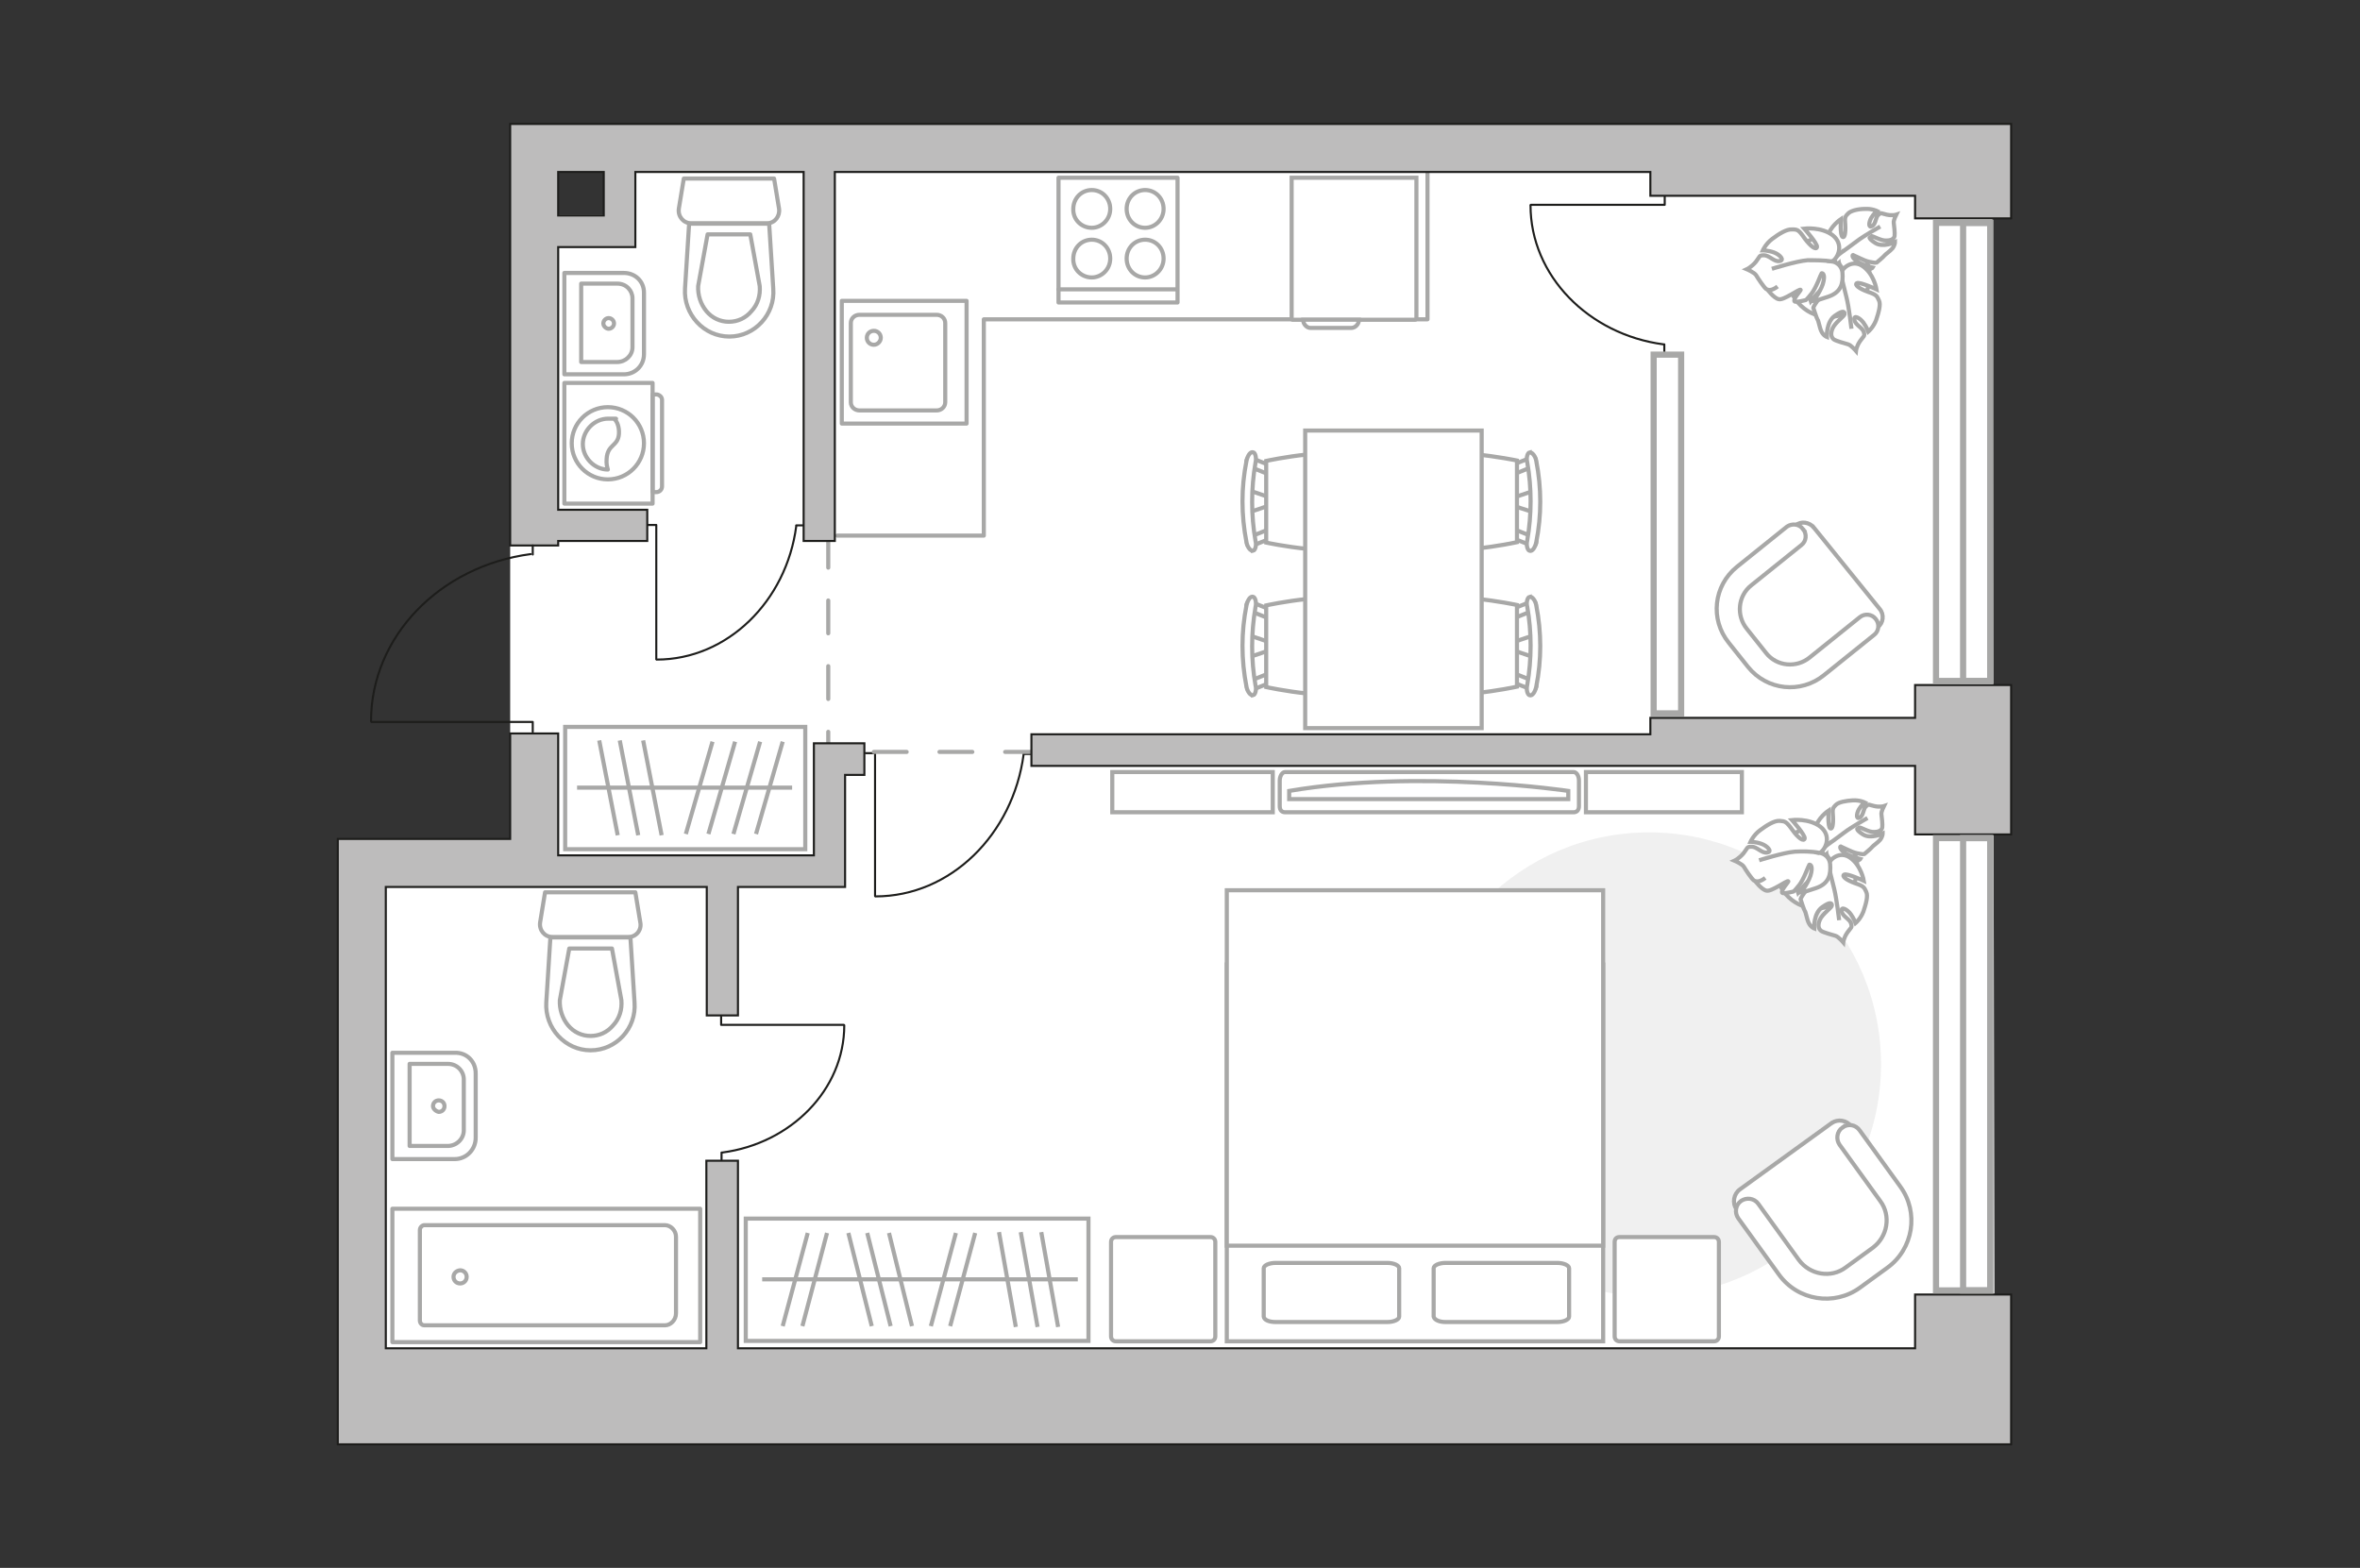 <?xml version="1.0" encoding="UTF-8"?>
<svg id="_Слой_1" data-name="Слой_1" xmlns="http://www.w3.org/2000/svg" version="1.1" viewBox="0 0 575 382">
  <rect x="0" y="0" width="575" height="382" fill="#333333" stroke="none"/>
  <!-- Generator: Adobe Illustrator 29.5.0, SVG Export Plug-In . SVG Version: 2.1.0 Build 137)  -->
  <defs>
    <style>
      .st0, .st1, .st2, .st3, .st4 {
        stroke: #a8a8a7;
      }

      .st0, .st2, .st3, .st5, .st4, .st6, .st7 {
        fill: none;
      }

      .st0, .st2, .st4, .st6, .st7 {
        stroke-linecap: round;
      }

      .st0, .st2, .st6, .st7 {
        stroke-linejoin: round;
      }

      .st8 {
        fill: #bdbcbc;
      }

      .st8, .st1, .st3, .st4 {
        stroke-miterlimit: 10;
      }

      .st8, .st7 {
        stroke: #1d1d1b;
        stroke-width: .5px;
      }

      .st1, .st9 {
        fill: #fff;
      }

      .st2 {
        stroke-dasharray: 8;
      }

      .st10 {
        fill: #f0f0f0;
      }

      .st5 {
        stroke: #5b4d63;
        stroke-width: .2px;
      }

      .st4 {
        stroke-width: 1.5px;
      }

      .st6 {
        stroke: #8c8c8c;
      }
    </style>
  </defs>
  <g id="bg">
    <polygon class="st9" points="124.3 52.3 147.1 52.3 147.2 30.2 485.4 30.2 486 351.9 82.3 351.9 82.3 204.4 124.3 204.4 124.3 52.3"/>
  </g>
  <g id="furniture">
    <path id="Vector_148" class="st0" d="M204,130.5h35.7v-52.7h108.1v-35.6"/>
    <g>
      <path id="Vector_8" class="st1" d="M314.7,77.6v-34.3h30.4v34.3c0,0-.1.3-.3.3h-29.8c-.1,0-.3,0-.3-.3Z"/>
      <path id="Vector_9" class="st1" d="M329.2,79.9h-9.9c-.9,0-1.8-.9-1.8-2h13.6c0,1.1-.9,2-1.9,2Z"/>
    </g>
    <g>
      <g id="Group_2">
        <g id="Group_3">
          <path id="Vector_10" class="st1" d="M373.6,124.8l-5.6-1.8v-1.5l5.6-1.9v5.2Z"/>
        </g>
        <g id="Group_4">
          <path id="Vector_11" class="st1" d="M368.3,129.9c.1-.6.5-.9,1-.8l4.5,1.8c.4,0,.6.6.5,1.3s-.5.9-1,.8l-4.5-1.8c-.4,0-.6-.5-.6-1,0-.2,0-.3.1-.3Z"/>
        </g>
        <g id="Group_5">
          <path id="Vector_12" class="st1" d="M368.7,113.2l4.5-1.8c.5-.3.9,0,1,.8s0,1.3-.5,1.4l-4.5,1.8c-.5.3-.9,0-1-.8v-.3c0-.4.2-.9.5-1.1Z"/>
        </g>
        <path id="Vector_13" class="st1" d="M369.6,112.2v19.9s-19.2,4.2-23.4,0c-3.5-3.5-3.5-16.4,0-19.9,4.2-4,23.4,0,23.4,0Z"/>
        <path id="Vector_14" class="st1" d="M372.7,110.2c.6,0,1.4.9,1.6,2.1,1.3,6.6,1.3,13.3,0,19.8-.3,1.4-1,2.3-1.6,2.1-.5-.1-.9-1.3-.6-2.5,1.1-6.3,1.1-12.9,0-19.1-.3-1.1.1-2.3.6-2.4Z"/>
      </g>
      <g id="Group_21" data-name="Group_2">
        <g id="Group_31" data-name="Group_3">
          <path id="Vector_101" data-name="Vector_10" class="st1" d="M373.6,160.1l-5.6-1.9v-1.5l5.6-1.9v5.3Z"/>
        </g>
        <g id="Group_41" data-name="Group_4">
          <path id="Vector_111" data-name="Vector_11" class="st1" d="M368.3,165c.1-.6.5-.9,1-.8l4.5,1.8c.4,0,.6.6.5,1.3-.1.6-.5.9-1,.8l-4.5-1.8c-.4,0-.6-.5-.6-1q0-.2.1-.3Z"/>
        </g>
        <g id="Group_51" data-name="Group_5">
          <path id="Vector_121" data-name="Vector_12" class="st1" d="M368.7,148.3l4.5-1.8c.5-.3.9.1,1,.8s0,1.3-.5,1.4l-4.5,1.8c-.5.3-.9-.1-1-.8v-.3c0-.4.2-.8.5-1.1Z"/>
        </g>
        <path id="Vector_131" data-name="Vector_13" class="st1" d="M369.6,147.4v19.9s-19.2,4.2-23.4,0c-3.5-3.5-3.5-16.4,0-19.9,4.2-4.1,23.4,0,23.4,0Z"/>
        <path id="Vector_141" data-name="Vector_14" class="st1" d="M372.7,145.4c.6-.1,1.4.9,1.6,2.1,1.3,6.6,1.3,13.3,0,19.8-.3,1.4-1,2.3-1.6,2.1-.5-.1-.9-1.3-.6-2.5,1.1-6.3,1.1-12.9,0-19.1-.3-1.1.1-2.3.6-2.4Z"/>
      </g>
      <g id="Group_22" data-name="Group_2">
        <g id="Group_32" data-name="Group_3">
          <path id="Vector_102" data-name="Vector_10" class="st1" d="M304.4,154.8l5.6,1.9v1.5l-5.6,1.9v-5.3Z"/>
        </g>
        <g id="Group_42" data-name="Group_4">
          <path id="Vector_112" data-name="Vector_11" class="st1" d="M309.7,149.7c-.1.6-.5.9-1,.8l-4.5-1.8c-.4,0-.6-.6-.5-1.3s.5-.9,1-.8l4.5,1.8c.4,0,.6.5.6,1,0,.2,0,.3-.1.3Z"/>
        </g>
        <g id="Group_52" data-name="Group_5">
          <path id="Vector_122" data-name="Vector_12" class="st1" d="M309.3,166.4l-4.5,1.8c-.5.3-.9-.1-1-.8-.1-.6,0-1.3.5-1.4l4.5-1.8c.5-.3.9.1,1,.8v.3c0,.4-.3.9-.5,1.1Z"/>
        </g>
        <path id="Vector_132" data-name="Vector_13" class="st1" d="M308.5,167.4v-19.9s19.2-4.2,23.4,0c3.5,3.5,3.5,16.4,0,19.9-4.3,4.2-23.4,0-23.4,0Z"/>
        <path id="Vector_142" data-name="Vector_14" class="st1" d="M305.3,169.4c-.6.1-1.4-.9-1.6-2.1-1.3-6.6-1.3-13.3,0-19.8.3-1.4,1-2.3,1.6-2.1.5.1.9,1.3.6,2.5-1.1,6.3-1.1,12.9,0,19.1.3,1.1-.1,2.3-.6,2.4Z"/>
      </g>
      <g id="Group_23" data-name="Group_2">
        <g id="Group_33" data-name="Group_3">
          <path id="Vector_103" data-name="Vector_10" class="st1" d="M304.4,119.5l5.6,1.9v1.5l-5.6,1.9v-5.3Z"/>
        </g>
        <g id="Group_43" data-name="Group_4">
          <path id="Vector_113" data-name="Vector_11" class="st1" d="M309.7,114.6c-.1.6-.5.9-1,.8l-4.5-1.8c-.4,0-.6-.6-.5-1.3s.5-.9,1-.8l4.5,1.8c.4,0,.6.5.6,1q0,.2-.1.3Z"/>
        </g>
        <g id="Group_53" data-name="Group_5">
          <path id="Vector_123" data-name="Vector_12" class="st1" d="M309.3,131.3l-4.5,1.8c-.5.3-.9-.1-1-.8-.1-.6,0-1.3.5-1.4l4.5-1.8c.5-.3.9.1,1,.8v.3c0,.5-.3.8-.5,1.1Z"/>
        </g>
        <path id="Vector_133" data-name="Vector_13" class="st1" d="M308.5,132.2v-19.9s19.2-4.2,23.4,0c3.5,3.5,3.5,16.4,0,19.9-4.3,4.1-23.4,0-23.4,0Z"/>
        <path id="Vector_143" data-name="Vector_14" class="st1" d="M305.3,134.2c-.6.1-1.4-.9-1.6-2.1-1.3-6.6-1.3-13.3,0-19.8.3-1.4,1-2.3,1.6-2.1.5,0,.9,1.3.6,2.5-1.1,6.3-1.1,12.9,0,19.1.3,1.1-.1,2.3-.6,2.4Z"/>
      </g>
      <path id="Vector_35" class="st1" d="M361,177.4h-43v-72.5h43v72.5Z"/>
    </g>
    <g>
      <polyline class="st7" points="157.7 127.9 159.9 127.9 159.9 160.6"/>
      <line class="st7" x1="194" y1="128" x2="195.8" y2="128"/>
      <path class="st7" d="M160,160.7c17.2,0,31.6-14.2,34-32.5"/>
    </g>
    <g>
      <path id="Vector_37" class="st1" d="M441.9,128.5l16.1,19.9c1.1,1.3.9,3.4-.5,4.4l-13.8,11.2c-5,4.1-12.4,3.2-16.5-1.8l-5.3-6.6c-4.1-5-3.2-12.4,1.8-16.5l13.8-11.1c1.3-1.1,3.3-.8,4.4.5Z"/>
      <path id="Vector_38" class="st1" d="M439.3,128.9c1,1.2.8,3-.4,3.9l-12.2,9.8c-3.3,2.6-3.7,7.4-1.1,10.6l4.7,5.9c2.6,3.3,7.4,3.7,10.6,1.1l12.2-9.8c1.2-1,3-.8,3.9.4,1,1.2.8,3-.4,3.9l-12.2,9.8c-5.7,4.6-13.9,3.7-18.5-2l-4.7-5.9c-4.6-5.7-3.7-13.9,2-18.5l12.2-9.8c1.2-.8,2.9-.7,3.9.6Z"/>
    </g>
    <g>
      <g>
        <path class="st0" d="M159,93.3v29.4h-21.5v-29.4h21.5Z"/>
        <path class="st0" d="M161.3,97.4v21.1c0,.8-.6,1.4-1.4,1.4h-.9v-23.8h.9c.7,0,1.4.6,1.4,1.3Z"/>
      </g>
      <g>
        <circle class="st0" cx="148.1" cy="108" r="8.8"/>
        <path class="st0" d="M150.8,105.7c-.2,3.1-2.8,2.5-3,6.1-.1,1.2.1,1.9.3,2.6-3.3,0-6.1-2.9-6.1-6.2s2.8-6.2,6.2-6.2,1.1,0,1.6.2c.6.6,1.1,1.9,1,3.5Z"/>
      </g>
    </g>
    <g>
      <polyline class="st7" points="405.6 47.7 405.6 49.9 373 49.9"/>
      <line class="st7" x1="405.5" y1="83.9" x2="405.5" y2="85.7"/>
      <path class="st7" d="M372.9,50c0,17.2,14.2,31.5,32.4,33.9"/>
    </g>
    <g>
      <path id="Vector_60" class="st1" d="M452.4,60.1c4,3.8,4.2,10,.4,14-3.8,4-10,4.2-14,.4-4-3.8-4.2-10-.4-14,3.7-4,10-4.2,14-.4Z"/>
      <path class="st1" d="M448.5,61.8s-1.2,1.3-.1,2.9,2.6,2.8,5.2,1.7c2.6-1,2.7-1.2,2.7-1.2,0,0-2.9-.7-4.1-1.7-1.2-1-.8-1.4-.7-1.4s2.5,1.4,4,1.7c1.4.3,1.7.2,1.7.2,0,0,1.7-1.4,1.9-1.7.2-.3,1.4-1.1,2-1.8.6-.8.6-1.5.6-1.5,0,0-2.9,1.4-4.8.2s-1.5-1.6-1-1.7c.5,0,2.4,1.2,3.7,1.1,1.3,0,1.9-.5,2-1.1s-.1-2.6-.2-3.2c-.1-.6.6-2,.6-2,0,0-.9.3-2.3,0s-1.3-.6-2,0c-.8.6-.6,2.3-1.6,2.8-.9.5-.8-.9-.2-2,.6-1,1.4-1.7,1.4-1.7,0,0-1.2-.6-2.9-.5-1.6,0-3.4.4-4.1,1.1s-.9.9-.7,2.9c.1,2-.2,3.2-.7,2.8-.6-.4-.4-4.3-.4-4.3,0,0-2.7,1.8-3.3,4.5-.6,2.9,2,4.2,3.3,3.9Z"/>
      <path class="st1" d="M458.1,55.2s-3.9,2.2-5.6,3.5c-1.1.8-3.2,2.4-4.1,3-1.2.9-2.2,2.2-2.8,3.7"/>
      <path class="st1" d="M448.5,66.8s-.8-1.9-3.1-1.4c-2.2.5-4.2,1.5-4.3,4.7-.1,3.2,0,3.4,0,3.4,0,0,2-2.7,3.6-3.6,1.6-.8,1.9-.2,1.8,0-.1,0-2.7,2.1-3.7,3.4-1,1.4-1,1.7-1,1.7,0,0,.8,2.5,1,2.8.3.3.5,2,1,3s1.3,1.3,1.3,1.3c0,0-.2-3.7,2-5.2,2.1-1.5,2.4-.9,2.3-.3-.1.5-2.3,2-2.9,3.4s-.3,2.2.3,2.7c.6.4,2.8,1,3.5,1.2s1.9,1.6,1.9,1.6c0,0,.1-1.1,1-2.4s1.2-1.1.9-2.2c-.3-1.1-2.1-1.7-2.3-3-.2-1.3,1.4-.4,2.2.7.8,1.1,1.2,2.2,1.2,2.2,0,0,1.2-1,1.9-2.8.6-1.8,1.2-3.8.7-4.8-.5-1.1-.6-1.4-2.7-2.1-2.2-.8-3.3-1.7-2.7-2.1.7-.4,4.8,1.5,4.8,1.5,0,0-.6-3.7-3.3-5.6-2.5-1.8-5.1.3-5.4,1.9Z"/>
      <path class="st1" d="M451.1,80.1s-.6-5.2-1.2-7.6c-.4-1.5-1.1-4.5-1.4-5.7-.4-1.8-1.4-3.3-2.6-4.6"/>
      <g>
        <path class="st1" d="M433.1,69.8c-1.3,1-2.2,1-2.8.6-.6-.5-2-2.6-2.4-3.3-.4-.7-2.3-1.5-2.3-1.5,0,0,1.1-.5,2.2-1.8,1.1-1.4.7-1.6,2-1.6s2.5,1.7,3.8,1.4c1.3-.2,0-1.6-1.4-2.1s-2.7-.5-2.7-.5c0,0,.7-1.6,2.3-2.8s3.5-2.4,4.8-2.3c1.3,0,1.6,0,3.1,2.2,1.5,2,2.8,2.9,3,2.1.2-.8-3.1-4.5-3.1-4.5,0,0,4.1-.5,6.9,1.6,2.8,2.2,1.4,5.5-.1,6.4,0,0,2.2.3,2.5,2.7.2,2.5-.2,4.8-3.5,5.9s-3.6,1.1-3.6,1.1c0,0,2.2-3,2.5-4.9.4-1.9-.4-2-.5-1.9s-1.3,3.5-2.4,4.9-1.4,1.6-1.4,1.6c0,0-2.6.7-2.8.3-.3-.7,1.7-2.7,1.5-2.8-.4-.2-4.1,2.6-5.3,2.3-1.2-.2-2.9-2.5-2.9-2.5"/>
        <path class="st1" d="M431.7,65.5s6-1.9,8.7-2.1c1.7,0,4.2,0,6,.3"/>
      </g>
    </g>
    <g>
      <polyline class="st7" points="175.7 247.7 175.7 249.7 205.6 249.7"/>
      <line class="st7" x1="175.8" y1="280.8" x2="175.8" y2="282.5"/>
      <path class="st7" d="M205.7,249.8c0,15.7-13,28.8-29.7,31"/>
    </g>
    <path id="Vector_51" class="st10" d="M345.3,259.3c0,31.2,25.3,56.5,56.5,56.5s56.5-25.3,56.5-56.5-25.3-56.5-56.5-56.5-56.5,25.4-56.5,56.5Z"/>
    <g>
      <g>
        <path id="Vector_98" class="st1" d="M390.6,235h-91.7v91.8h91.7v-91.8h0Z"/>
        <path id="Vector_99" class="st1" d="M298.9,216.9h91.7v86.6h-91.7v-86.6Z"/>
        <path id="Vector_100" class="st1" d="M352.2,322.1h27.2c1.6,0,2.9-.6,2.9-1.3v-11.8c0-.7-1.3-1.3-2.9-1.3h-27.2c-1.6,0-2.9.6-2.9,1.3v11.8c.2.8,1.4,1.3,2.9,1.3Z"/>
        <path id="Vector_101" class="st1" d="M310.8,322.1h27.2c1.6,0,2.9-.6,2.9-1.3v-11.8c0-.7-1.3-1.3-2.9-1.3h-27.2c-1.6,0-2.9.6-2.9,1.3v11.8c.1.8,1.3,1.3,2.9,1.3Z"/>
      </g>
      <path id="Vector_5" class="st1" d="M270.7,302.6v23c0,.7.5,1.2,1.2,1.2h23c.7,0,1.2-.5,1.2-1.2v-23c0-.7-.5-1.2-1.2-1.2h-23c-.7,0-1.2.5-1.2,1.2Z"/>
      <path id="Vector_51" data-name="Vector_5" class="st1" d="M393.4,302.6v23c0,.7.5,1.2,1.2,1.2h23c.7,0,1.2-.5,1.2-1.2v-23c0-.7-.5-1.2-1.2-1.2h-23c-.8,0-1.2.5-1.2,1.2Z"/>
    </g>
    <g>
      <path id="Vector_371" data-name="Vector_37" class="st1" d="M446.3,273.6l-22.4,16.2c-1.5,1.1-1.9,3.3-.8,4.8l11.2,15.5c4.1,5.7,12,6.9,17.7,2.8l7.4-5.4c5.7-4.1,6.9-12,2.8-17.7l-11.2-15.4c-1.1-1.5-3.2-1.8-4.7-.8Z"/>
      <path id="Vector_381" data-name="Vector_38" class="st1" d="M448.9,274.7c-1.4,1-1.6,2.9-.7,4.2l9.9,13.7c2.7,3.6,1.8,8.7-1.8,11.4l-6.6,4.8c-3.6,2.7-8.7,1.8-11.4-1.8l-9.9-13.7c-1-1.4-2.9-1.6-4.2-.7-1.4,1-1.6,2.9-.7,4.2l9.9,13.7c4.6,6.4,13.5,7.8,19.8,3.2l6.6-4.8c6.4-4.6,7.8-13.5,3.2-19.8l-9.9-13.7c-1-1.4-2.8-1.7-4.2-.7Z"/>
    </g>
    <g>
      <g>
        <path id="Vector_90" class="st1" d="M383.4,188.1c.7,0,1.3.9,1.3,2.1v6.2c0,1.1-.6,1.5-1.3,1.5h-70.3c-.7,0-1.3-.4-1.3-1.5v-6.2c0-1.1.6-2.1,1.3-2.1h70.3Z"/>
        <path id="Vector_91" class="st1" d="M314.1,194.7h68v-2s-36.1-5.4-68,0v2Z"/>
      </g>
      <path id="Vector_93" class="st1" d="M386.4,197.9h38v-9.8h-38v9.8Z"/>
      <path id="Vector_931" data-name="Vector_93" class="st1" d="M271,197.9h39.1v-9.8h-39.1v9.8Z"/>
    </g>
    <g>
      <path id="Vector_601" data-name="Vector_60" class="st1" d="M449.4,204.2c4,3.8,4.2,10,.4,14-3.8,4-10,4.2-14,.4s-4.2-10-.4-14,10-4.1,14-.4Z"/>
      <path class="st1" d="M445.5,205.9s-1.2,1.3-.1,2.9,2.6,2.8,5.2,1.7c2.6-1,2.7-1.2,2.7-1.2,0,0-2.9-.7-4.1-1.7s-.8-1.4-.7-1.4,2.5,1.4,4,1.7c1.4.3,1.7.2,1.7.2,0,0,1.7-1.4,1.9-1.7.2-.3,1.4-1.1,2-1.8.6-.8.6-1.5.6-1.5,0,0-2.9,1.4-4.8.2s-1.5-1.6-1-1.7c.5-.1,2.4,1.2,3.7,1.1,1.3,0,1.9-.5,2-1.1s-.1-2.6-.2-3.2c-.1-.6.6-2,.6-2,0,0-.9.3-2.3,0s-1.3-.6-2,0c-.8.6-.6,2.3-1.6,2.8-.9.5-.8-.9-.2-2,.6-1,1.4-1.7,1.4-1.7,0,0-1.2-.6-2.9-.5-1.6.1-3.4.4-4.1,1.1-.7.7-.9.9-.7,2.9.1,2-.2,3.2-.7,2.8-.6-.4-.4-4.3-.4-4.3,0,0-2.7,1.8-3.3,4.5-.6,2.9,1.9,4.2,3.3,3.9Z"/>
      <path class="st1" d="M455,199.3s-3.9,2.2-5.6,3.5c-1.1.8-3.2,2.4-4.1,3-1.2.9-2.2,2.2-2.8,3.7"/>
      <path class="st1" d="M445.4,210.9s-.8-1.9-3.1-1.4c-2.2.5-4.2,1.5-4.3,4.7-.1,3.2,0,3.4,0,3.4,0,0,2-2.7,3.6-3.6,1.6-.8,1.9-.2,1.8,0-.1.1-2.7,2.1-3.7,3.4-1,1.4-1,1.7-1,1.7,0,0,.8,2.5,1,2.8.3.3.5,2,1,3s1.3,1.3,1.3,1.3c0,0-.2-3.7,2-5.2,2.1-1.5,2.4-.9,2.3-.3-.1.5-2.3,2-2.9,3.4s-.3,2.2.3,2.7c.6.4,2.8,1,3.5,1.2s1.9,1.6,1.9,1.6c0,0,.1-1.1,1-2.4.9-1.3,1.2-1.1.9-2.2-.3-1.1-2.1-1.7-2.3-3-.2-1.3,1.4-.4,2.2.7.8,1.1,1.2,2.2,1.2,2.2,0,0,1.2-1,1.9-2.8.6-1.8,1.2-3.8.7-4.8-.5-1.1-.6-1.4-2.7-2.1-2.2-.8-3.3-1.7-2.7-2.1.7-.4,4.8,1.5,4.8,1.5,0,0-.6-3.7-3.3-5.6-2.5-1.8-5.1.3-5.4,1.9Z"/>
      <path class="st1" d="M448.1,224.2s-.6-5.2-1.2-7.6c-.4-1.5-1.1-4.5-1.4-5.7-.4-1.8-1.4-3.3-2.6-4.6"/>
      <g>
        <path class="st1" d="M430.1,213.9c-1.3,1-2.2,1-2.8.6-.6-.5-2-2.6-2.4-3.3s-2.3-1.5-2.3-1.5c0,0,1.1-.5,2.2-1.8,1.1-1.4.7-1.6,2-1.6s2.5,1.7,3.8,1.4c1.3-.2,0-1.6-1.4-2.1s-2.7-.5-2.7-.5c0,0,.7-1.6,2.3-2.8s3.5-2.4,4.8-2.3c1.3.1,1.6.1,3.1,2.2s2.8,2.9,3,2.1c.2-.8-3.1-4.5-3.1-4.5,0,0,4.1-.5,6.9,1.6,2.8,2.2,1.4,5.5-.1,6.4,0,0,2.2.3,2.5,2.7.2,2.5-.2,4.8-3.5,5.9-3.3,1.1-3.6,1.1-3.6,1.1,0,0,2.2-3,2.5-4.9.4-1.9-.4-2-.5-1.9s-1.3,3.5-2.4,4.9-1.4,1.6-1.4,1.6c0,0-2.6.7-2.8.3-.3-.7,1.7-2.7,1.5-2.8-.4-.2-4.1,2.6-5.3,2.3-1.2-.2-2.9-2.5-2.9-2.5"/>
        <path class="st1" d="M428.6,209.6s6-1.9,8.7-2.1c1.7-.1,4.2-.1,6,.3"/>
      </g>
    </g>
    <g>
      <rect class="st1" x="181.7" y="296.9" width="83.5" height="29.8"/>
      <line class="st3" x1="243.4" y1="300.2" x2="247.5" y2="323.3"/>
      <line class="st3" x1="248.7" y1="300.2" x2="252.8" y2="323.3"/>
      <line class="st3" x1="253.7" y1="300.2" x2="257.8" y2="323.3"/>
      <line class="st3" x1="232.9" y1="300.4" x2="226.8" y2="323.1"/>
      <line class="st3" x1="237.6" y1="300.4" x2="231.5" y2="323.1"/>
      <line class="st3" x1="196.8" y1="300.4" x2="190.7" y2="323.1"/>
      <line class="st3" x1="201.5" y1="300.4" x2="195.5" y2="323.1"/>
      <line class="st3" x1="206.7" y1="300.4" x2="212.4" y2="323.1"/>
      <line class="st3" x1="216.6" y1="300.4" x2="222.2" y2="323.1"/>
      <line class="st3" x1="211.3" y1="300.4" x2="217" y2="323.1"/>
      <line class="st3" x1="185.7" y1="311.7" x2="262.6" y2="311.7"/>
    </g>
    <g>
      <polyline class="st7" points="210.9 183.5 213.2 183.5 213.2 218.3"/>
      <line class="st7" x1="249.4" y1="183.7" x2="251.3" y2="183.7"/>
      <path class="st7" d="M213.3,218.4c18.3,0,33.5-15.1,36.1-34.6"/>
    </g>
  </g>
  <g id="plan">
    <polyline class="st2" points="201.8 130.3 201.8 183.2 254.8 183.2"/>
    <rect class="st5" x="107.4" y="209.7" width="25.4" height="5.2"/>
    <g>
      <polygon class="st8" points="466.6 328.5 179.8 328.5 179.8 282.8 172.1 282.8 172.1 328.5 94 328.5 94 216.1 124.3 216.1 124.3 216.1 133.7 216.1 133.7 216.1 172.2 216.1 172.2 247.4 179.8 247.4 179.8 216.1 205.9 216.1 205.9 212.2 205.9 212.2 205.9 188.8 210.6 188.8 210.6 181.1 205.9 181.1 201.8 181.1 198.3 181.1 198.3 208.4 136 208.4 136 178.7 124.3 178.7 124.3 204.4 82.3 204.4 82.3 210.2 82.3 210.2 82.3 333.7 82.3 333.7 82.3 351.9 488.8 351.9 488.8 351.9 490 351.9 490 315.4 466.6 315.4 466.6 328.5"/>
      <polygon class="st8" points="466.6 174.9 402.1 174.9 402.1 178.9 251.3 178.9 251.3 186.6 402.1 186.6 402.1 186.6 466.6 186.6 466.6 203.3 490 203.3 490 166.9 466.6 166.9 466.6 174.9"/>
      <path class="st8" d="M475.5,30.2H124.3v102.7h11.7v-1.1h21.7v-7.6h-21.7V60.2h18.8v-18.3h41v89.9h7.6V41.9h198.7v5.8h64.5v5.5h23.4v-23h-14.5ZM147.2,52.5h-11.2v-10.6h11.1v10.6h0Z"/>
    </g>
    <g>
      <path id="Vector_142" class="st0" d="M286.9,43.3h-29v30.4h29v-30.4Z"/>
      <g id="Group_28">
        <g id="Group_29">
          <path id="Vector_143" class="st0" d="M266,55.5c2.4,0,4.5-2,4.5-4.6s-2-4.6-4.5-4.6-4.5,2-4.5,4.6c-.1,2.6,2,4.6,4.5,4.6Z"/>
          <path id="Vector_144" class="st0" d="M266,67.6c2.4,0,4.5-2,4.5-4.6s-2-4.6-4.5-4.6-4.5,2-4.5,4.6c-.1,2.6,2,4.6,4.5,4.6Z"/>
        </g>
        <g id="Group_30">
          <path id="Vector_145" class="st0" d="M279,55.5c2.4,0,4.5-2,4.5-4.6s-2-4.6-4.5-4.6-4.5,2-4.5,4.6,2,4.6,4.5,4.6Z"/>
          <path id="Vector_146" class="st0" d="M279,67.6c2.4,0,4.5-2,4.5-4.6s-2-4.6-4.5-4.6-4.5,2-4.5,4.6,2,4.6,4.5,4.6Z"/>
        </g>
      </g>
      <path id="Vector_147" class="st0" d="M257.9,70.5h28.7"/>
    </g>
    <g>
      <g id="Group_27">
        <path id="Vector_140" class="st0" d="M235.5,73.3v29.9h-30.4v-29.9h30.4Z"/>
      </g>
      <path id="Vector_141" class="st0" d="M207.3,98v-19.3c0-1.1.9-2,2.1-2h18.8c1.2,0,2.1.9,2.1,2v19.3c0,1.1-.9,2-2.1,2h-18.8c-1.1,0-2.1-.8-2.1-2Z"/>
      <path id="Vector_139" class="st0" d="M214.6,82.3c0-1-.8-1.7-1.7-1.7s-1.7.7-1.7,1.7.8,1.7,1.7,1.7,1.7-.8,1.7-1.7Z"/>
    </g>
    <g>
      <g>
        <path class="st0" d="M115.9,261.5v15.7c0,2.9-2.3,5.2-5.1,5.2h-15.2v-25.9h15.2c2.9-.1,5.1,2.1,5.1,5Z"/>
        <path class="st0" d="M99.8,268.8v-9.6h9.3c2.3,0,3.9,1.8,3.9,3.8v12.4c0,2.1-1.8,3.8-3.9,3.8h-9.3v-13.1"/>
      </g>
      <path class="st0" d="M105.5,269.5c0-.8.6-1.4,1.4-1.4s1.4.6,1.4,1.4-.6,1.4-1.4,1.4c-.6-.1-1.4-.7-1.4-1.4Z"/>
    </g>
    <g>
      <path id="wc" class="st0" d="M185.2,69.7"/>
      <g id="Group_26">
        <path id="Vector_130" class="st0" d="M186.9,54.4h-18.5c-1.9,0-3.3-1.7-3-3.6l1.2-7.3h22l1.2,7.3c.3,1.8-1,3.6-2.9,3.6Z"/>
        <path id="Vector_131" class="st0" d="M177.7,82c-6.2,0-11.2-5.4-10.8-11.7l1-15.8h19.5l1,15.8c.5,6.3-4.5,11.7-10.7,11.7Z"/>
        <path id="Vector_132" class="st0" d="M172.4,57.1l-2.3,12.6c-.1,2.2.6,4.4,2,6.1s3.4,2.6,5.5,2.6,4.1-.9,5.5-2.6c1.5-1.6,2.2-3.8,2-6.1l-2.3-12.6h-10.4Z"/>
      </g>
    </g>
    <g>
      <rect class="st0" x="95.6" y="294.5" width="75" height="32.5"/>
      <path class="st0" d="M110.5,311.1c0,.9.7,1.6,1.6,1.6s1.6-.7,1.6-1.6-.7-1.6-1.6-1.6c-1,.1-1.6.8-1.6,1.6Z"/>
      <path class="st0" d="M162,322.9h-58.6c-.7,0-1.1-.6-1.1-1.2v-22c0-.7.6-1.2,1.1-1.2h58.6c1.4,0,2.7,1.3,2.7,2.8v18.7c0,1.6-1.3,2.9-2.7,2.9Z"/>
    </g>
    <g>
      <path id="wc1" data-name="wc" class="st0" d="M151.4,243.6"/>
      <g id="Group_261" data-name="Group_26">
        <path id="Vector_1301" data-name="Vector_130" class="st0" d="M153.1,228.3h-18.5c-1.9,0-3.3-1.7-3-3.6l1.2-7.3h22l1.2,7.3c.4,1.9-1,3.6-2.9,3.6Z"/>
        <path id="Vector_1311" data-name="Vector_131" class="st0" d="M143.9,255.9c-6.2,0-11.2-5.4-10.8-11.7l1-15.8h19.5l1,15.8c.5,6.4-4.5,11.7-10.7,11.7Z"/>
        <path id="Vector_1321" data-name="Vector_132" class="st0" d="M138.7,231.1l-2.3,12.6c-.1,2.2.6,4.4,2,6.1,1.4,1.7,3.4,2.6,5.5,2.6s4.1-.9,5.5-2.6c1.5-1.6,2.2-3.8,2-6.1l-2.3-12.6h-10.4Z"/>
      </g>
    </g>
    <g>
      <g>
        <path class="st0" d="M156.9,71.3v15c0,2.8-2.2,4.9-4.9,4.9h-14.5v-24.7h14.5c2.7,0,4.9,2,4.9,4.8Z"/>
        <path class="st0" d="M141.6,78.2v-9.1h8.8c2.2,0,3.7,1.7,3.7,3.6v11.9c0,2-1.7,3.6-3.7,3.6h-8.8v-12.5"/>
      </g>
      <path class="st0" d="M147,78.8c0-.7.6-1.3,1.3-1.3s1.3.6,1.3,1.3-.6,1.3-1.3,1.3c-.6,0-1.3-.6-1.3-1.3Z"/>
    </g>
    <g>
      <polyline class="st7" points="129.8 178.3 129.8 175.9 90.5 175.9"/>
      <line class="st7" x1="129.8" y1="135.1" x2="129.8" y2="132.9"/>
      <path class="st7" d="M90.4,175.7c0-20.7,16.9-37.8,38.9-40.7"/>
    </g>
    <g>
      <rect class="st3" x="137.7" y="177.1" width="58.5" height="29.8"/>
      <line class="st3" x1="161.2" y1="203.5" x2="156.7" y2="180.4"/>
      <line class="st3" x1="150.5" y1="203.5" x2="146" y2="180.4"/>
      <line class="st3" x1="155.5" y1="203.5" x2="151" y2="180.4"/>
      <line class="st3" x1="184.2" y1="203.2" x2="190.7" y2="180.7"/>
      <line class="st3" x1="178.7" y1="203.2" x2="185.2" y2="180.7"/>
      <line class="st3" x1="172.6" y1="203.2" x2="179.1" y2="180.7"/>
      <line class="st3" x1="167.1" y1="203.2" x2="173.6" y2="180.7"/>
      <line class="st3" x1="193" y1="191.9" x2="140.6" y2="191.9"/>
    </g>
  </g>
  <g id="windows">
    <rect class="st4" x="402.9" y="86.4" width="6.7" height="87.4"/>
    <g>
      <rect class="st4" x="478.3" y="54.3" width="6.6" height="111.6"/>
      <rect class="st4" x="471.7" y="54.3" width="13.2" height="111.6"/>
    </g>
    <g>
      <rect class="st4" x="478.3" y="204.2" width="6.6" height="110.2"/>
      <rect class="st4" x="471.7" y="204.2" width="13.2" height="110.2"/>
    </g>
  </g>
  <g id="points">
    <path id="r1" class="st6" d="M345.3,259.3"/>
    <path id="k1" class="st6" d="M270.5,124.8"/>
    <path id="s1" class="st6" d="M141.6,274.1"/>
    <path id="s2" class="st6" d="M176,103.2"/>
    <path id="h1" class="st6" d="M179.8,164.5"/>
    <path id="b1" class="st6" d="M436,104.9"/>
    <path id="g1" class="st6" d="M164.7,184.9"/>
  </g>
</svg>